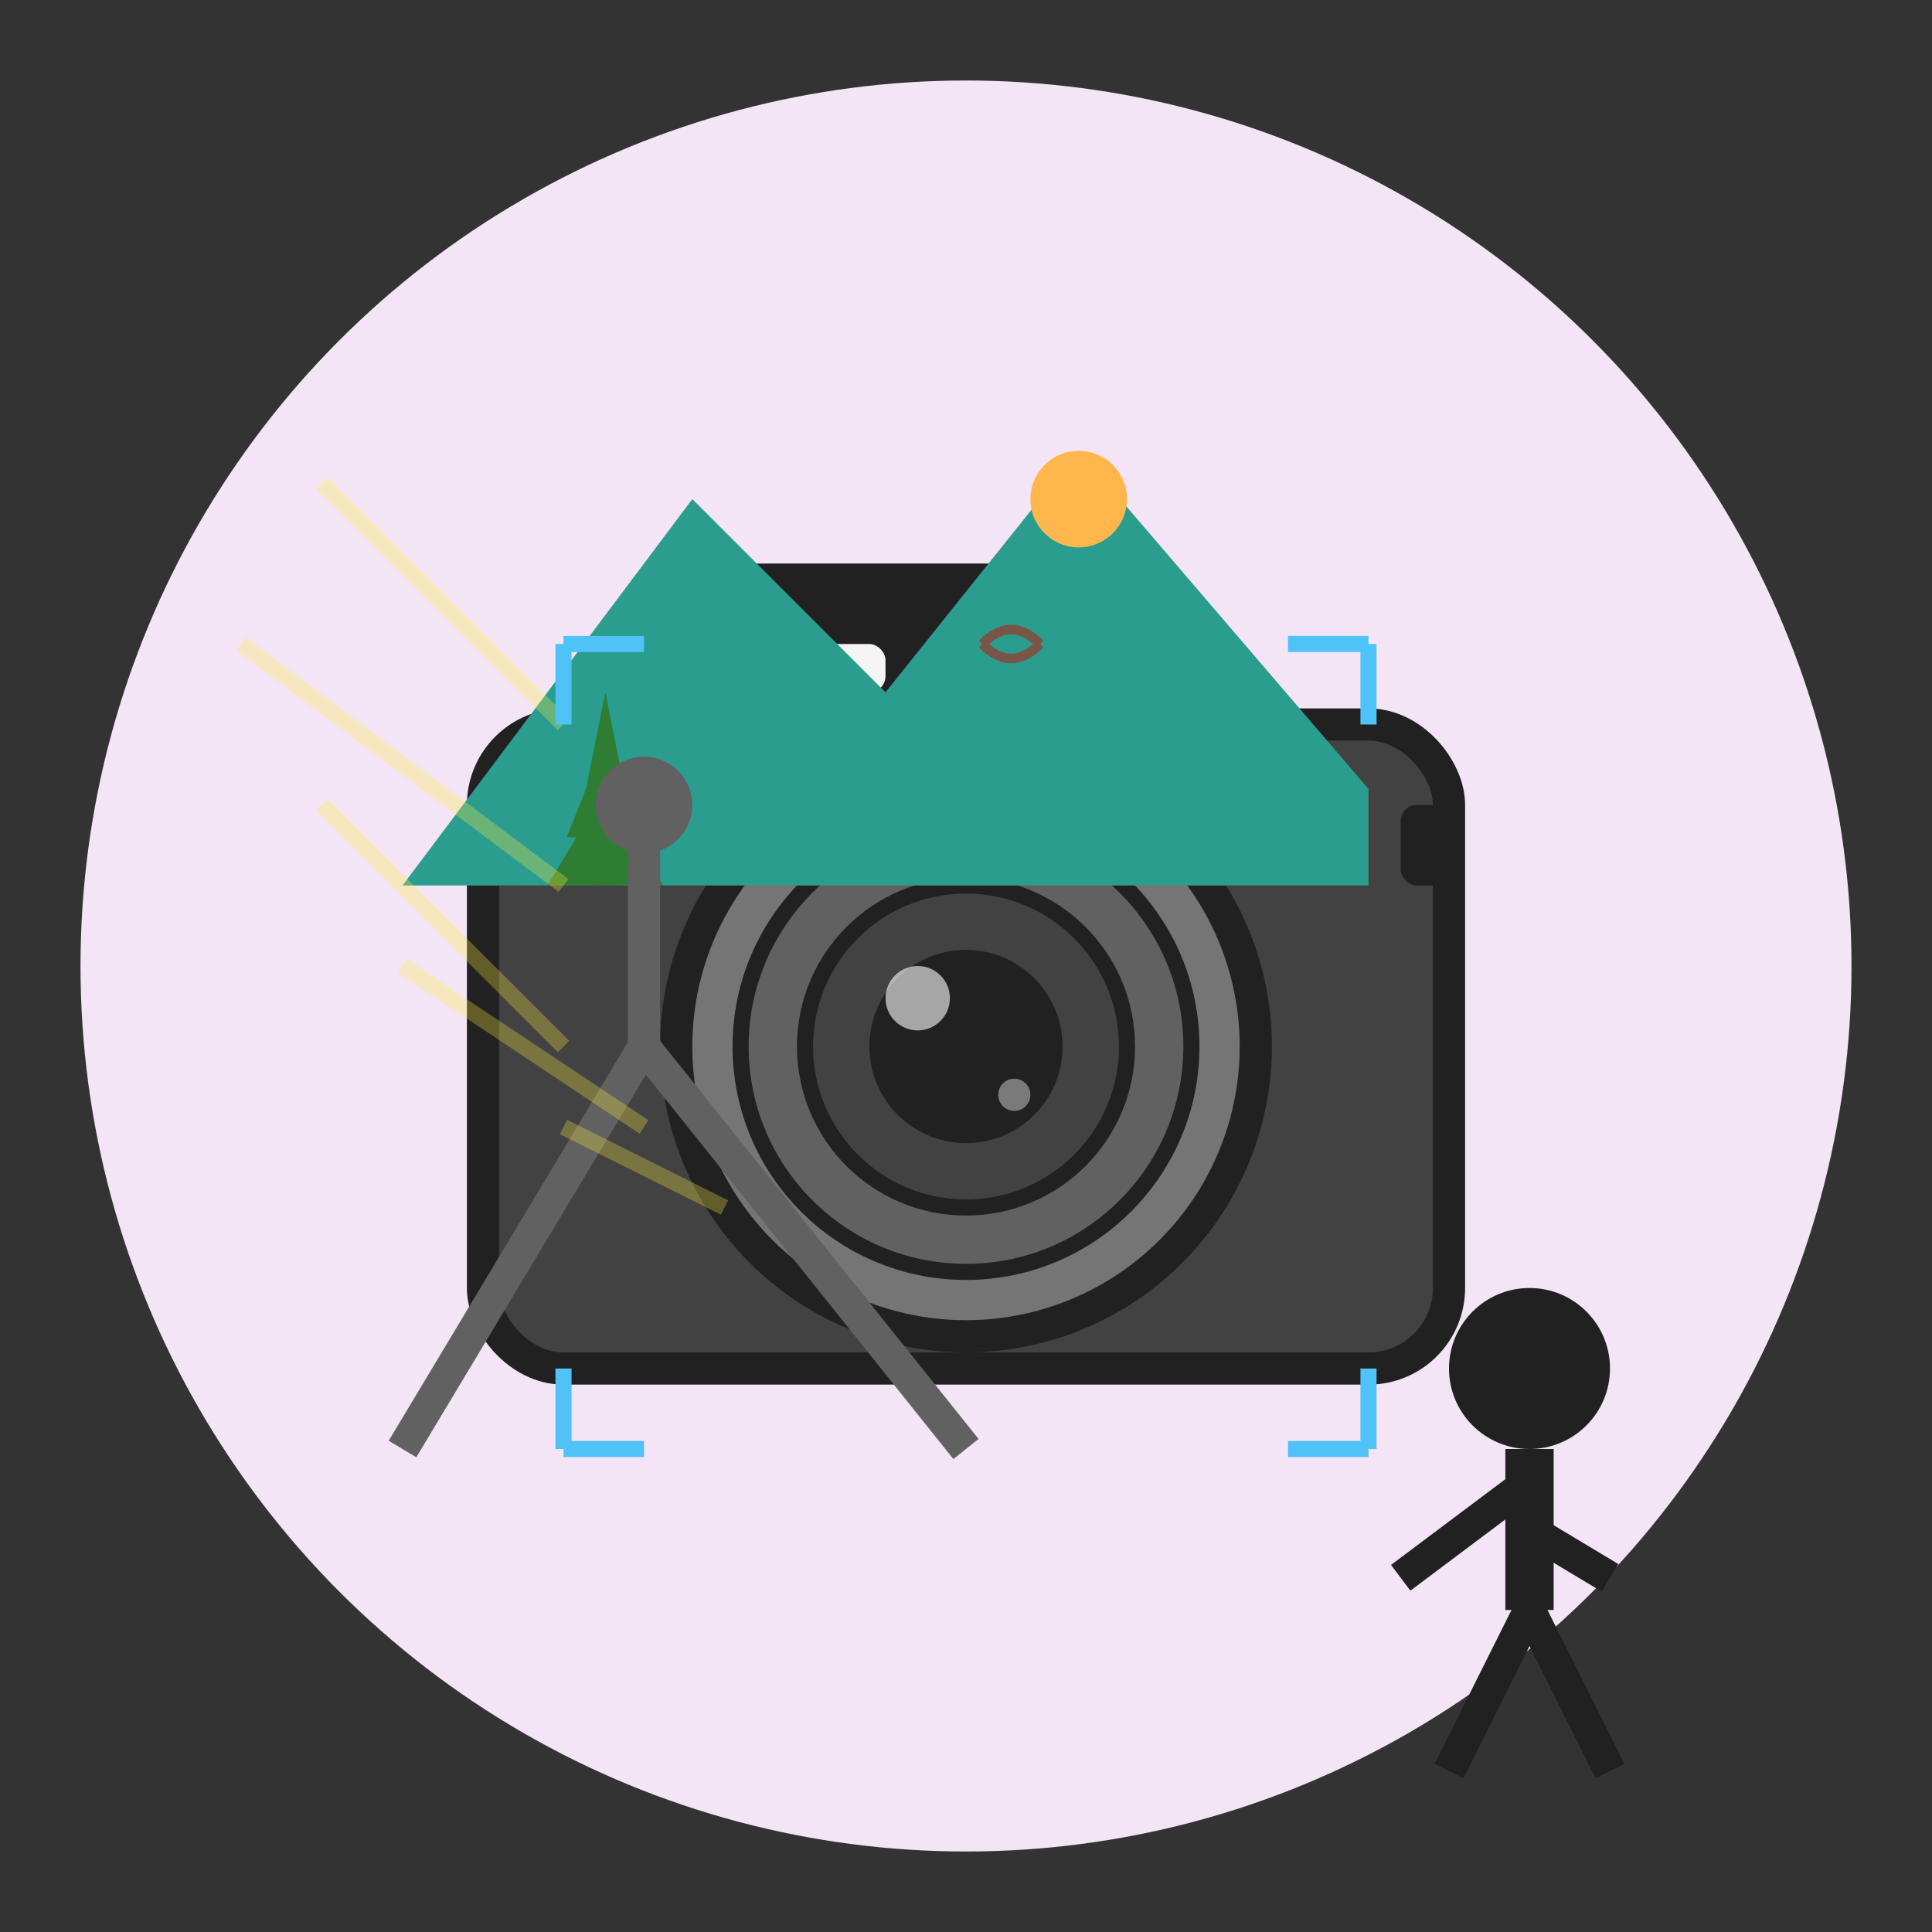 <svg xmlns="http://www.w3.org/2000/svg" width="120" height="120" viewBox="0 0 120 120">
  <rect x="0" y="0" width="120" height="120" fill="#333333" stroke="none"/>
  <!-- Background Circle -->
  <circle cx="60" cy="60" r="55" fill="#f3e5f5" />
  
  <!-- Camera Body -->
  <rect x="30" y="45" width="60" height="40" rx="5" fill="#424242" stroke="#212121" stroke-width="2" />
  
  <!-- Camera Top -->
  <rect x="40" y="40" width="30" height="5" rx="2" fill="#616161" />
  
  <!-- Viewfinder -->
  <rect x="45" y="35" width="20" height="10" rx="2" fill="#212121" />
  
  <!-- Camera Lens -->
  <circle cx="60" cy="65" r="18" fill="#757575" stroke="#212121" stroke-width="2" />
  <circle cx="60" cy="65" r="14" fill="#616161" stroke="#212121" stroke-width="1" />
  <circle cx="60" cy="65" r="10" fill="#424242" stroke="#212121" stroke-width="1" />
  <circle cx="60" cy="65" r="6" fill="#212121" />
  
  <!-- Lens Reflections -->
  <circle cx="57" cy="62" r="2" fill="white" opacity="0.6" />
  <circle cx="63" cy="68" r="1" fill="white" opacity="0.4" />
  
  <!-- Camera Controls -->
  <circle cx="80" cy="50" r="3" fill="#212121" />
  <rect x="35" y="50" width="5" height="5" rx="1" fill="#212121" />
  
  <!-- Camera Strap Attachments -->
  <rect x="30" y="50" width="3" height="5" rx="1" fill="#212121" />
  <rect x="87" y="50" width="3" height="5" rx="1" fill="#212121" />
  
  <!-- Flash -->
  <rect x="45" y="40" width="10" height="3" rx="1" fill="#f5f5f5" />
  
  <!-- Shutter Button -->
  <circle cx="82" cy="50" r="2" fill="#ef5350" />
  
  <!-- Nature Scene in Viewfinder Frame -->
  <g transform="translate(25, 25) scale(0.6)">
    <!-- Mountain -->
    <polygon points="0,50 30,10 50,30 70,5 100,40 100,50" fill="#2a9d8f" />
    
    <!-- Sun -->
    <circle cx="70" cy="10" r="5" fill="#ffb74d" />
    
    <!-- Tree -->
    <rect x="20" y="40" width="2" height="10" fill="#5d4037" />
    <polygon points="21,40 15,50 27,50" fill="#2e7d32" />
    <polygon points="21,35 17,45 25,45" fill="#2e7d32" />
    <polygon points="21,30 19,40 23,40" fill="#2e7d32" />
    
    <!-- Wildlife (Bird) -->
    <path d="M60,25 C62,23 64,23 66,25 M60,25 C62,27 64,27 66,25" stroke="#795548" stroke-width="1" fill="none" />
  </g>
  
  <!-- Tripod -->
  <g transform="translate(25, 90)">
    <line x1="0" y1="0" x2="15" y2="-25" stroke="#616161" stroke-width="2" />
    <line x1="35" y1="0" x2="15" y2="-25" stroke="#616161" stroke-width="2" />
    <line x1="15" y1="-25" x2="15" y2="-40" stroke="#616161" stroke-width="2" />
    <circle cx="15" cy="-40" r="3" fill="#616161" />
  </g>
  
  <!-- Photography Elements -->
  <!-- Light Rays -->
  <g opacity="0.3">
    <line x1="20" y1="30" x2="35" y2="45" stroke="#ffeb3b" stroke-width="1" />
    <line x1="15" y1="40" x2="35" y2="55" stroke="#ffeb3b" stroke-width="1" />
    <line x1="20" y1="50" x2="35" y2="65" stroke="#ffeb3b" stroke-width="1" />
    <line x1="25" y1="60" x2="40" y2="70" stroke="#ffeb3b" stroke-width="1" />
    <line x1="35" y1="70" x2="45" y2="75" stroke="#ffeb3b" stroke-width="1" />
  </g>
  
  <!-- Photographer Silhouette -->
  <g transform="translate(95, 100)">
    <circle cx="0" cy="-15" r="5" fill="#212121" />
    <line x1="0" y1="-10" x2="0" y2="0" stroke="#212121" stroke-width="3" />
    <line x1="0" y1="-8" x2="-8" y2="-2" stroke="#212121" stroke-width="2" />
    <line x1="0" y1="-5" x2="5" y2="-2" stroke="#212121" stroke-width="2" />
    <line x1="0" y1="0" x2="-5" y2="10" stroke="#212121" stroke-width="2" />
    <line x1="0" y1="0" x2="5" y2="10" stroke="#212121" stroke-width="2" />
  </g>
  
  <!-- Focus Frame -->
  <g transform="translate(60, 65)" fill="none" stroke="#4fc3f7" stroke-width="1">
    <path d="M-25,-25 L-20,-25 M-25,-25 L-25,-20" />
    <path d="M25,-25 L20,-25 M25,-25 L25,-20" />
    <path d="M-25,25 L-20,25 M-25,25 L-25,20" />
    <path d="M25,25 L20,25 M25,25 L25,20" />
  </g>
</svg>
